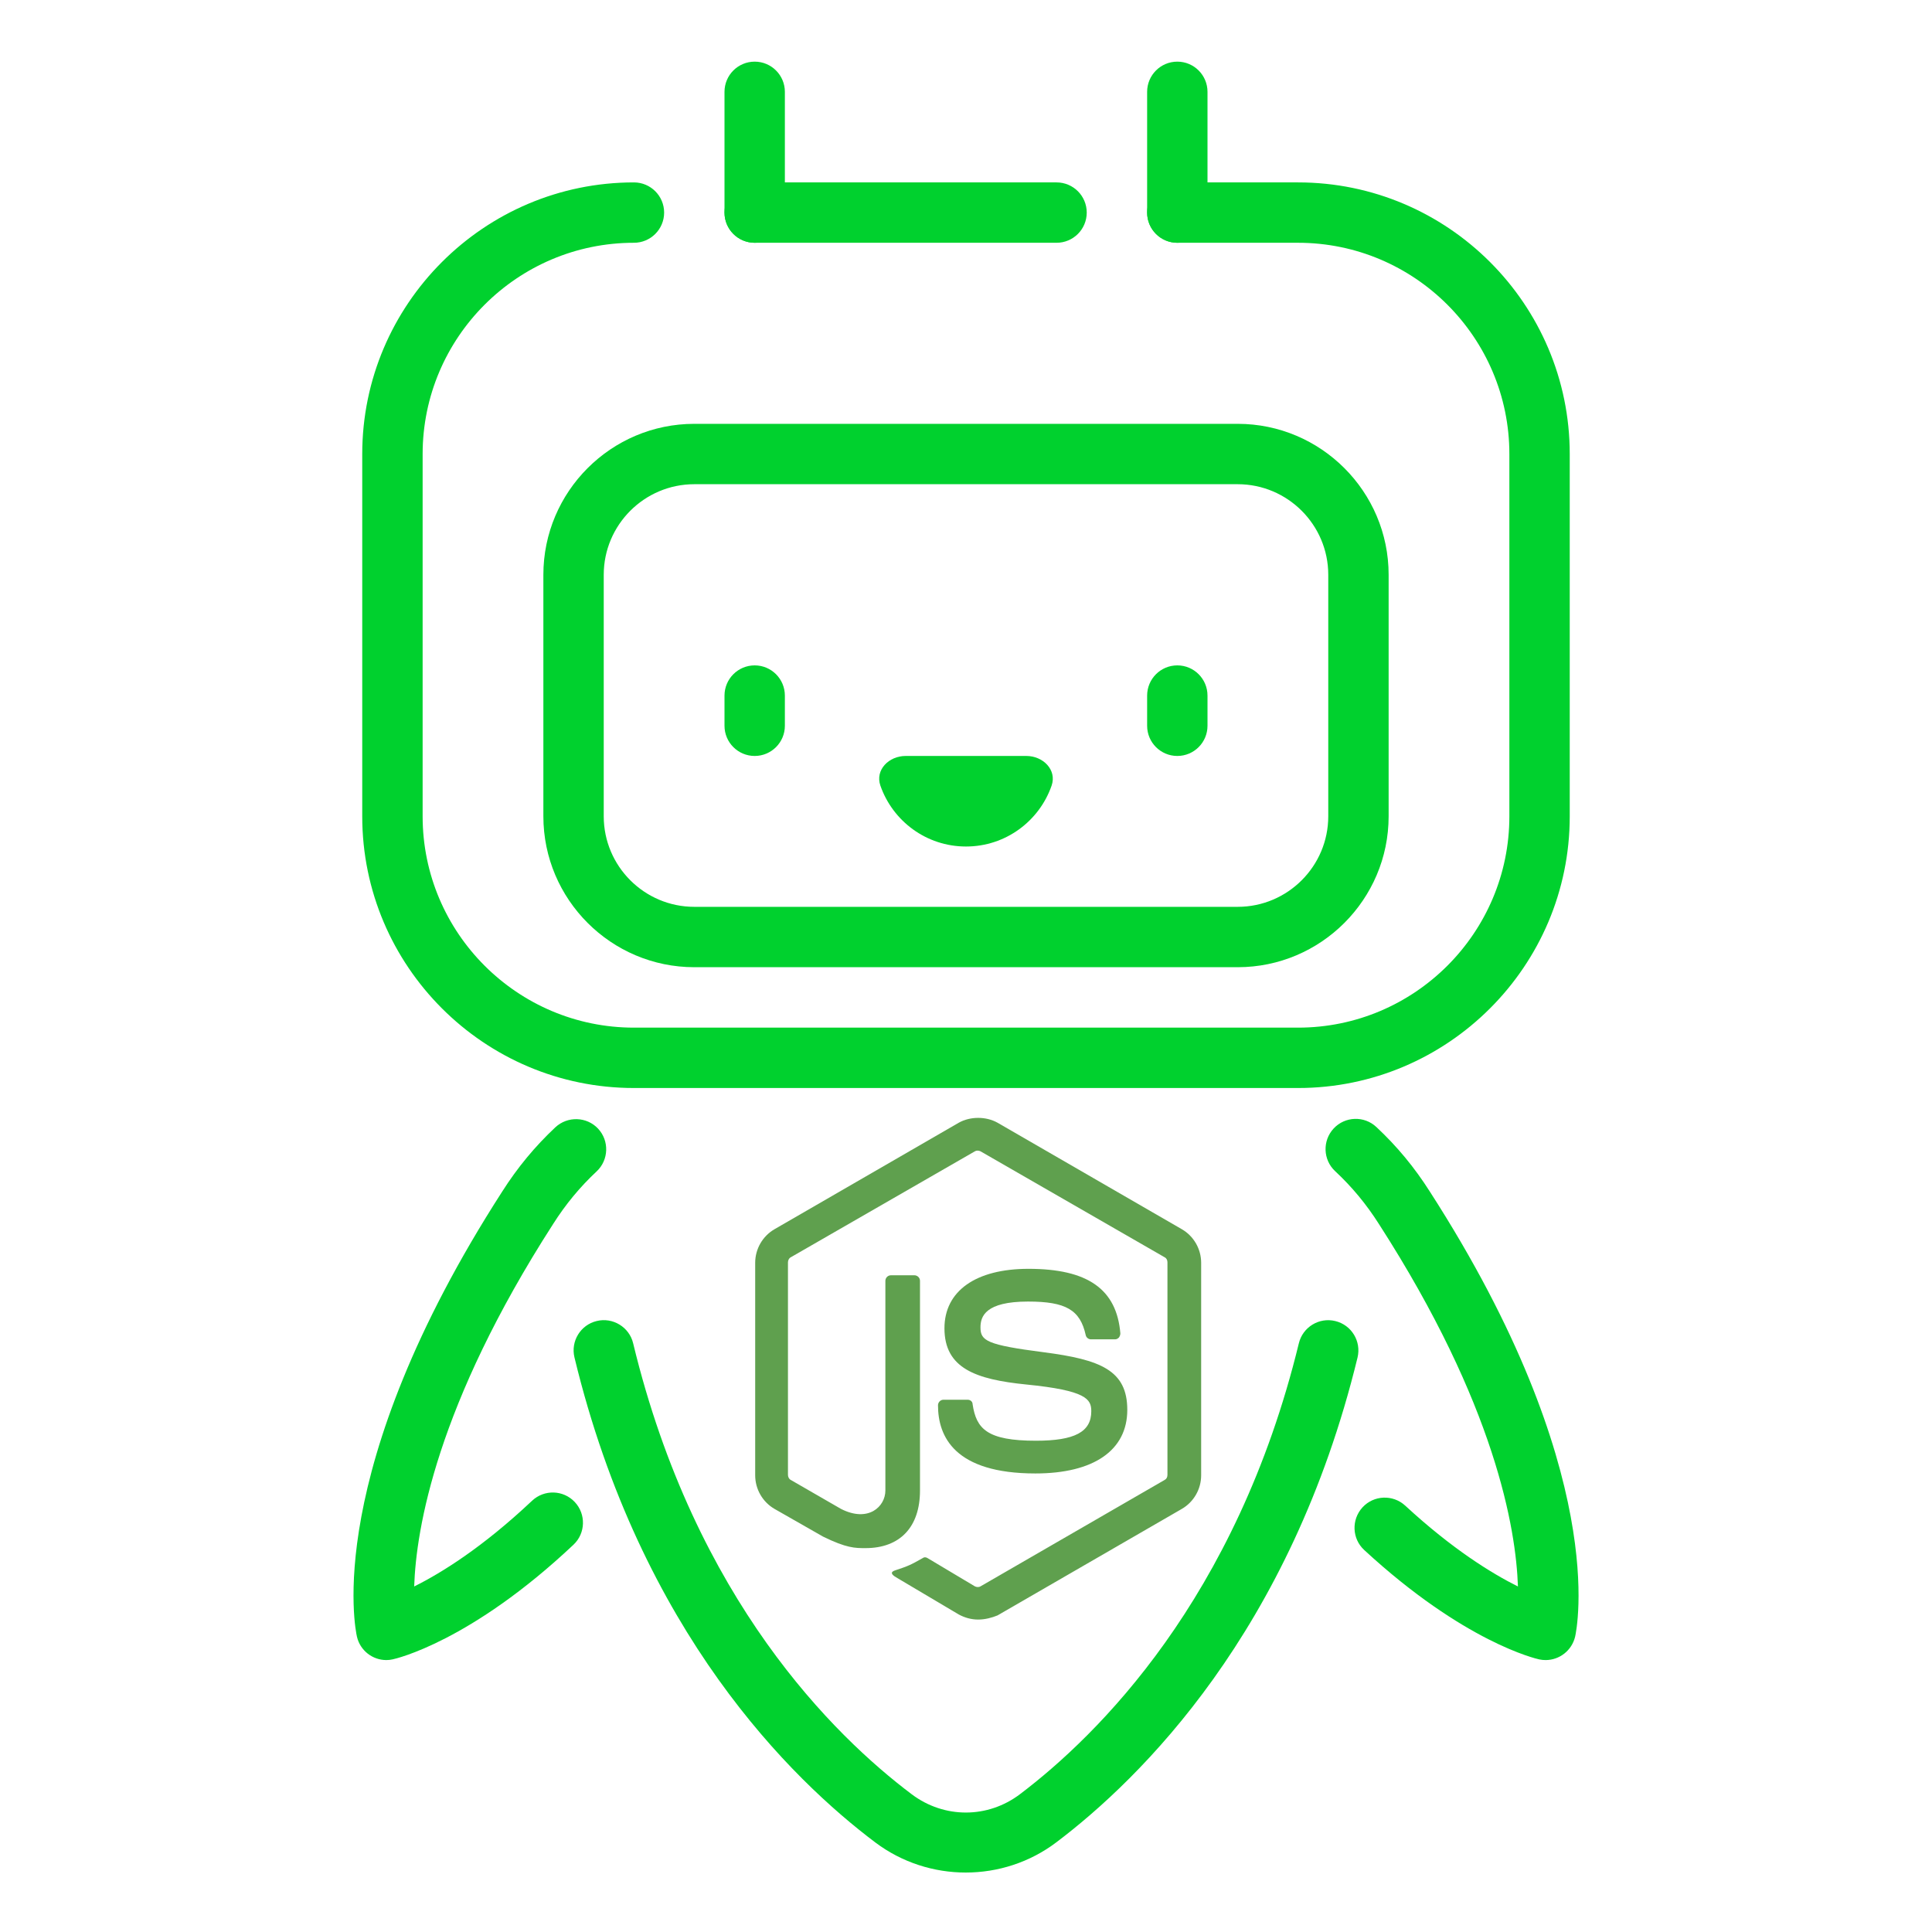 <svg width="85" height="85" viewBox="0 0 85 85" fill="none" xmlns="http://www.w3.org/2000/svg">
<path d="M33.203 33.259C32.47 33.259 31.875 32.664 31.875 31.931V30.603C31.875 29.869 32.47 29.274 33.203 29.274C33.936 29.274 34.531 29.869 34.531 30.603V31.931C34.531 32.664 33.936 33.259 33.203 33.259ZM51.797 33.259C51.064 33.259 50.469 32.664 50.469 31.931V30.603C50.469 29.869 51.064 29.274 51.797 29.274C52.53 29.274 53.125 29.869 53.125 30.603V31.931C53.125 32.664 52.53 33.259 51.797 33.259ZM39.844 33.259H45.156C45.889 33.259 46.506 33.87 46.267 34.563C45.725 36.122 44.245 37.243 42.5 37.243C40.755 37.243 39.275 36.122 38.733 34.563C38.494 33.867 39.111 33.259 39.844 33.259Z" fill="#00D12E"/>
<path d="M57.109 47.868H27.89C21.3 47.868 15.937 42.505 15.937 35.915V19.978C15.937 13.387 21.3 8.025 27.89 8.025C28.624 8.025 29.219 8.62 29.219 9.353C29.219 10.086 28.624 10.681 27.89 10.681C22.764 10.681 18.594 14.851 18.594 19.978V35.915C18.594 41.042 22.764 45.212 27.89 45.212H57.109C62.236 45.212 66.406 41.042 66.406 35.915V19.978C66.406 14.851 62.236 10.681 57.109 10.681H51.797C51.064 10.681 50.469 10.086 50.469 9.353C50.469 8.62 51.064 8.025 51.797 8.025H57.109C63.699 8.025 69.062 13.387 69.062 19.978V35.915C69.062 42.505 63.699 47.868 57.109 47.868ZM16.997 73.036C16.392 73.036 15.844 72.619 15.704 72.006C15.637 71.716 14.155 64.757 22.097 52.421C22.767 51.367 23.534 50.44 24.435 49.595C24.971 49.098 25.813 49.122 26.313 49.656C26.812 50.19 26.785 51.032 26.252 51.534C25.516 52.222 24.889 52.979 24.336 53.85C19.212 61.811 18.307 67.262 18.222 69.798C19.412 69.206 21.229 68.082 23.409 66.026C23.946 65.522 24.785 65.548 25.287 66.082C25.789 66.616 25.765 67.458 25.232 67.96C20.705 72.226 17.419 72.975 17.279 73.004C17.186 73.026 17.093 73.036 16.997 73.036ZM68.002 73.036C67.909 73.036 67.817 73.028 67.721 73.007C67.588 72.978 64.422 72.258 60.02 68.194C59.481 67.697 59.449 66.858 59.946 66.316C60.443 65.777 61.285 65.745 61.824 66.242C63.904 68.162 65.636 69.227 66.783 69.798C66.698 67.269 65.795 61.819 60.671 53.858C60.111 52.976 59.481 52.217 58.74 51.526C58.204 51.027 58.177 50.184 58.676 49.648C59.176 49.111 60.02 49.082 60.554 49.584C61.46 50.429 62.23 51.359 62.908 52.426C70.847 64.757 69.365 71.713 69.299 72.006C69.153 72.619 68.608 73.036 68.002 73.036Z" fill="#00D12E"/>
<path d="M42.489 82.384C41.09 82.384 39.69 81.945 38.518 81.066C34.826 78.288 28.196 71.822 25.274 59.721C25.102 59.009 25.54 58.289 26.254 58.119C26.958 57.946 27.686 58.384 27.856 59.099C30.584 70.393 36.709 76.38 40.117 78.944C41.544 80.014 43.459 80.012 44.88 78.933C48.285 76.354 54.405 70.351 57.144 59.099C57.317 58.387 58.034 57.946 58.748 58.121C59.463 58.294 59.898 59.014 59.726 59.726C56.793 71.777 50.171 78.258 46.484 81.047C45.308 81.94 43.897 82.384 42.489 82.384ZM33.203 10.681C32.47 10.681 31.875 10.086 31.875 9.353V4.04C31.875 3.307 32.47 2.712 33.203 2.712C33.936 2.712 34.531 3.307 34.531 4.04V9.353C34.531 10.086 33.936 10.681 33.203 10.681ZM51.797 10.681C51.064 10.681 50.469 10.086 50.469 9.353V4.04C50.469 3.307 51.064 2.712 51.797 2.712C52.53 2.712 53.125 3.307 53.125 4.04V9.353C53.125 10.086 52.53 10.681 51.797 10.681ZM54.453 42.553H30.547C26.887 42.553 23.906 39.573 23.906 35.913V25.288C23.906 21.627 26.887 18.647 30.547 18.647H54.453C58.113 18.647 61.094 21.627 61.094 25.288V35.913C61.094 39.573 58.113 42.553 54.453 42.553ZM30.547 21.303C28.35 21.303 26.562 23.091 26.562 25.288V35.913C26.562 38.109 28.35 39.897 30.547 39.897H54.453C56.65 39.897 58.438 38.109 58.438 35.913V25.288C58.438 23.091 56.65 21.303 54.453 21.303H30.547Z" fill="#00D12E"/>
<path d="M46.484 10.681H33.203C32.47 10.681 31.875 10.086 31.875 9.353C31.875 8.62 32.47 8.025 33.203 8.025H46.484C47.218 8.025 47.812 8.62 47.812 9.353C47.812 10.086 47.218 10.681 46.484 10.681Z" fill="#00D12E"/>
<g clip-path="url(#clip0_143_14)">
<path d="M43.035 71.254C42.73 71.254 42.446 71.172 42.182 71.031L39.481 69.429C39.074 69.206 39.278 69.124 39.399 69.084C39.948 68.901 40.049 68.861 40.618 68.537C40.679 68.496 40.76 68.516 40.821 68.557L42.893 69.794C42.974 69.834 43.076 69.834 43.137 69.794L51.241 65.11C51.322 65.069 51.363 64.988 51.363 64.887V55.539C51.363 55.438 51.322 55.357 51.241 55.316L43.137 50.652C43.056 50.612 42.954 50.612 42.893 50.652L34.789 55.316C34.707 55.357 34.667 55.458 34.667 55.539V64.887C34.667 64.968 34.707 65.069 34.789 65.11L37.003 66.387C38.201 66.995 38.953 66.286 38.953 65.576V56.35C38.953 56.228 39.054 56.107 39.196 56.107H40.232C40.354 56.107 40.476 56.208 40.476 56.35V65.576C40.476 67.178 39.602 68.111 38.079 68.111C37.612 68.111 37.246 68.111 36.21 67.604L34.078 66.387C33.55 66.083 33.225 65.515 33.225 64.907V55.559C33.225 54.951 33.55 54.383 34.078 54.079L42.182 49.395C42.69 49.111 43.38 49.111 43.888 49.395L51.993 54.079C52.521 54.383 52.846 54.951 52.846 55.559V64.907C52.846 65.515 52.521 66.083 51.993 66.387L43.888 71.071C43.645 71.172 43.34 71.254 43.035 71.254Z" fill="#5FA04E"/>
<path d="M45.554 64.826C41.999 64.826 41.268 63.204 41.268 61.825C41.268 61.703 41.37 61.582 41.512 61.582H42.568C42.69 61.582 42.791 61.663 42.791 61.784C42.954 62.859 43.421 63.386 45.574 63.386C47.28 63.386 48.012 63.001 48.012 62.089C48.012 61.561 47.808 61.176 45.148 60.912C42.934 60.689 41.552 60.203 41.552 58.439C41.552 56.796 42.934 55.823 45.249 55.823C47.849 55.823 49.129 56.715 49.291 58.662C49.291 58.722 49.271 58.783 49.23 58.844C49.19 58.885 49.129 58.925 49.068 58.925H47.991C47.89 58.925 47.788 58.844 47.768 58.743C47.524 57.628 46.894 57.263 45.229 57.263C43.36 57.263 43.137 57.911 43.137 58.398C43.137 58.986 43.401 59.169 45.919 59.493C48.418 59.818 49.596 60.284 49.596 62.028C49.596 63.812 48.113 64.826 45.554 64.826Z" fill="#5FA04E"/>
</g>
<defs>
<clipPath id="clip0_143_14">
<rect width="20" height="22.253" fill="white" transform="translate(33 49)"/>
</clipPath>
</defs>
</svg>
